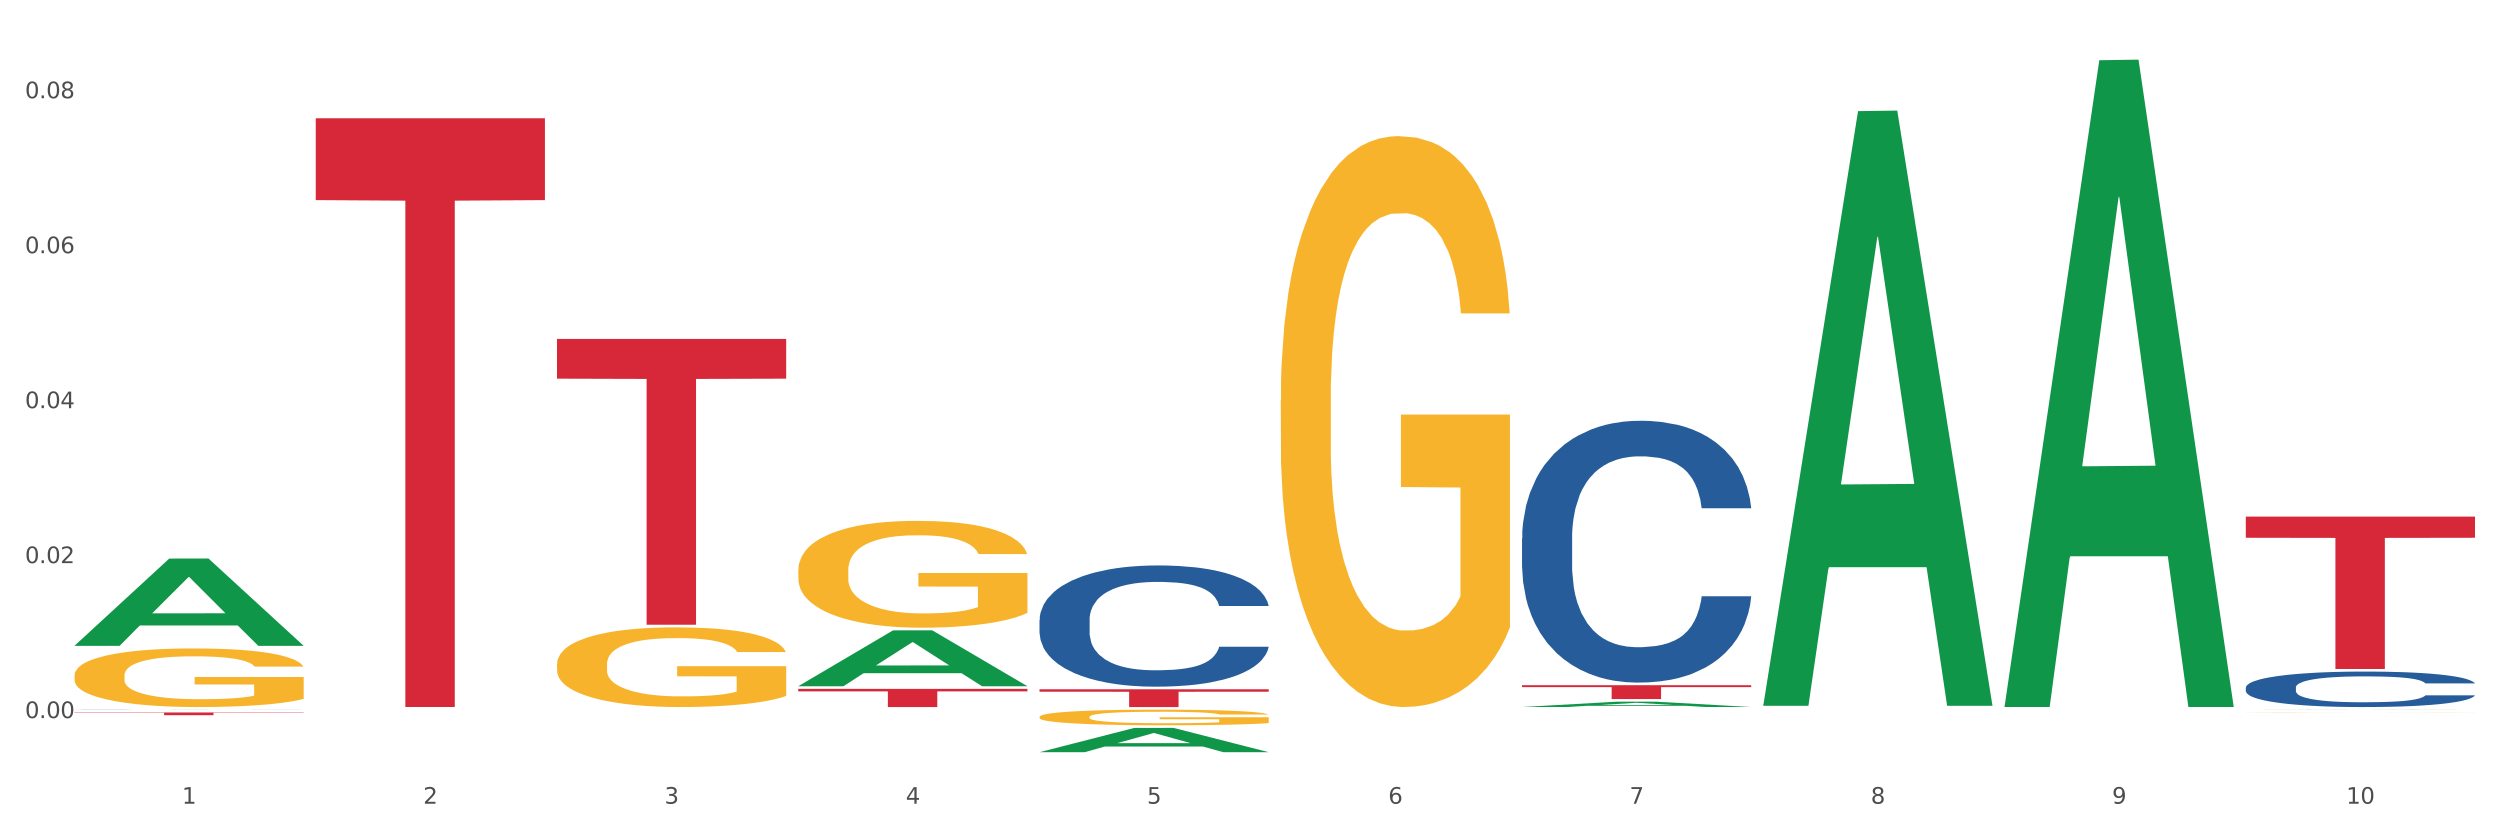 <?xml version="1.0" encoding="utf-8" standalone="no"?>
<!DOCTYPE svg PUBLIC "-//W3C//DTD SVG 1.1//EN"
  "http://www.w3.org/Graphics/SVG/1.1/DTD/svg11.dtd">
<svg xmlns:xlink="http://www.w3.org/1999/xlink" width="1080pt" height="360pt" viewBox="0 0 1080 360" xmlns="http://www.w3.org/2000/svg" version="1.1">
 <rect x="0" y="0" width="1080" height="360" fill="#333333" stroke="none"/>
 <defs>
  <style type="text/css">*{stroke-linejoin: round; stroke-linecap: butt}</style>
 </defs>
 <g id="figure_1">
  <g id="patch_1">
   <path d="M 0 360 
L 1080 360 
L 1080 0 
L 0 0 
z
" style="fill: #ffffff; stroke: #ffffff; stroke-linejoin: miter"/>
  </g>
  <g id="axes_1">
   <g id="matplotlib.axis_1">
    <g id="xtick_1">
     <g id="text_1">
      <!-- 1 -->
      <g style="fill: #4d4d4d" transform="translate(78.627 347.204) scale(0.096 -0.096)">
       <defs>
        <path id="DejaVuSans-31" d="M 794 531 
L 1825 531 
L 1825 4091 
L 703 3866 
L 703 4441 
L 1819 4666 
L 2450 4666 
L 2450 531 
L 3481 531 
L 3481 0 
L 794 0 
L 794 531 
z
" transform="scale(0.016)"/>
       </defs>
       <use xlink:href="#DejaVuSans-31"/>
      </g>
     </g>
    </g>
    <g id="xtick_2">
     <g id="text_2">
      <!-- 2 -->
      <g style="fill: #4d4d4d" transform="translate(182.851 347.204) scale(0.096 -0.096)">
       <defs>
        <path id="DejaVuSans-32" d="M 1228 531 
L 3431 531 
L 3431 0 
L 469 0 
L 469 531 
Q 828 903 1448 1529 
Q 2069 2156 2228 2338 
Q 2531 2678 2651 2914 
Q 2772 3150 2772 3378 
Q 2772 3750 2511 3984 
Q 2250 4219 1831 4219 
Q 1534 4219 1204 4116 
Q 875 4013 500 3803 
L 500 4441 
Q 881 4594 1212 4672 
Q 1544 4750 1819 4750 
Q 2544 4750 2975 4387 
Q 3406 4025 3406 3419 
Q 3406 3131 3298 2873 
Q 3191 2616 2906 2266 
Q 2828 2175 2409 1742 
Q 1991 1309 1228 531 
z
" transform="scale(0.016)"/>
       </defs>
       <use xlink:href="#DejaVuSans-32"/>
      </g>
     </g>
    </g>
    <g id="xtick_3">
     <g id="text_3">
      <!-- 3 -->
      <g style="fill: #4d4d4d" transform="translate(287.074 347.204) scale(0.096 -0.096)">
       <defs>
        <path id="DejaVuSans-33" d="M 2597 2516 
Q 3050 2419 3304 2112 
Q 3559 1806 3559 1356 
Q 3559 666 3084 287 
Q 2609 -91 1734 -91 
Q 1441 -91 1130 -33 
Q 819 25 488 141 
L 488 750 
Q 750 597 1062 519 
Q 1375 441 1716 441 
Q 2309 441 2620 675 
Q 2931 909 2931 1356 
Q 2931 1769 2642 2001 
Q 2353 2234 1838 2234 
L 1294 2234 
L 1294 2753 
L 1863 2753 
Q 2328 2753 2575 2939 
Q 2822 3125 2822 3475 
Q 2822 3834 2567 4026 
Q 2313 4219 1838 4219 
Q 1578 4219 1281 4162 
Q 984 4106 628 3988 
L 628 4550 
Q 988 4650 1302 4700 
Q 1616 4750 1894 4750 
Q 2613 4750 3031 4423 
Q 3450 4097 3450 3541 
Q 3450 3153 3228 2886 
Q 3006 2619 2597 2516 
z
" transform="scale(0.016)"/>
       </defs>
       <use xlink:href="#DejaVuSans-33"/>
      </g>
     </g>
    </g>
    <g id="xtick_4">
     <g id="text_4">
      <!-- 4 -->
      <g style="fill: #4d4d4d" transform="translate(391.298 347.204) scale(0.096 -0.096)">
       <defs>
        <path id="DejaVuSans-34" d="M 2419 4116 
L 825 1625 
L 2419 1625 
L 2419 4116 
z
M 2253 4666 
L 3047 4666 
L 3047 1625 
L 3713 1625 
L 3713 1100 
L 3047 1100 
L 3047 0 
L 2419 0 
L 2419 1100 
L 313 1100 
L 313 1709 
L 2253 4666 
z
" transform="scale(0.016)"/>
       </defs>
       <use xlink:href="#DejaVuSans-34"/>
      </g>
     </g>
    </g>
    <g id="xtick_5">
     <g id="text_5">
      <!-- 5 -->
      <g style="fill: #4d4d4d" transform="translate(495.522 347.204) scale(0.096 -0.096)">
       <defs>
        <path id="DejaVuSans-35" d="M 691 4666 
L 3169 4666 
L 3169 4134 
L 1269 4134 
L 1269 2991 
Q 1406 3038 1543 3061 
Q 1681 3084 1819 3084 
Q 2600 3084 3056 2656 
Q 3513 2228 3513 1497 
Q 3513 744 3044 326 
Q 2575 -91 1722 -91 
Q 1428 -91 1123 -41 
Q 819 9 494 109 
L 494 744 
Q 775 591 1075 516 
Q 1375 441 1709 441 
Q 2250 441 2565 725 
Q 2881 1009 2881 1497 
Q 2881 1984 2565 2268 
Q 2250 2553 1709 2553 
Q 1456 2553 1204 2497 
Q 953 2441 691 2322 
L 691 4666 
z
" transform="scale(0.016)"/>
       </defs>
       <use xlink:href="#DejaVuSans-35"/>
      </g>
     </g>
    </g>
    <g id="xtick_6">
     <g id="text_6">
      <!-- 6 -->
      <g style="fill: #4d4d4d" transform="translate(599.745 347.204) scale(0.096 -0.096)">
       <defs>
        <path id="DejaVuSans-36" d="M 2113 2584 
Q 1688 2584 1439 2293 
Q 1191 2003 1191 1497 
Q 1191 994 1439 701 
Q 1688 409 2113 409 
Q 2538 409 2786 701 
Q 3034 994 3034 1497 
Q 3034 2003 2786 2293 
Q 2538 2584 2113 2584 
z
M 3366 4563 
L 3366 3988 
Q 3128 4100 2886 4159 
Q 2644 4219 2406 4219 
Q 1781 4219 1451 3797 
Q 1122 3375 1075 2522 
Q 1259 2794 1537 2939 
Q 1816 3084 2150 3084 
Q 2853 3084 3261 2657 
Q 3669 2231 3669 1497 
Q 3669 778 3244 343 
Q 2819 -91 2113 -91 
Q 1303 -91 875 529 
Q 447 1150 447 2328 
Q 447 3434 972 4092 
Q 1497 4750 2381 4750 
Q 2619 4750 2861 4703 
Q 3103 4656 3366 4563 
z
" transform="scale(0.016)"/>
       </defs>
       <use xlink:href="#DejaVuSans-36"/>
      </g>
     </g>
    </g>
    <g id="xtick_7">
     <g id="text_7">
      <!-- 7 -->
      <g style="fill: #4d4d4d" transform="translate(703.969 347.204) scale(0.096 -0.096)">
       <defs>
        <path id="DejaVuSans-37" d="M 525 4666 
L 3525 4666 
L 3525 4397 
L 1831 0 
L 1172 0 
L 2766 4134 
L 525 4134 
L 525 4666 
z
" transform="scale(0.016)"/>
       </defs>
       <use xlink:href="#DejaVuSans-37"/>
      </g>
     </g>
    </g>
    <g id="xtick_8">
     <g id="text_8">
      <!-- 8 -->
      <g style="fill: #4d4d4d" transform="translate(808.193 347.204) scale(0.096 -0.096)">
       <defs>
        <path id="DejaVuSans-38" d="M 2034 2216 
Q 1584 2216 1326 1975 
Q 1069 1734 1069 1313 
Q 1069 891 1326 650 
Q 1584 409 2034 409 
Q 2484 409 2743 651 
Q 3003 894 3003 1313 
Q 3003 1734 2745 1975 
Q 2488 2216 2034 2216 
z
M 1403 2484 
Q 997 2584 770 2862 
Q 544 3141 544 3541 
Q 544 4100 942 4425 
Q 1341 4750 2034 4750 
Q 2731 4750 3128 4425 
Q 3525 4100 3525 3541 
Q 3525 3141 3298 2862 
Q 3072 2584 2669 2484 
Q 3125 2378 3379 2068 
Q 3634 1759 3634 1313 
Q 3634 634 3220 271 
Q 2806 -91 2034 -91 
Q 1263 -91 848 271 
Q 434 634 434 1313 
Q 434 1759 690 2068 
Q 947 2378 1403 2484 
z
M 1172 3481 
Q 1172 3119 1398 2916 
Q 1625 2713 2034 2713 
Q 2441 2713 2670 2916 
Q 2900 3119 2900 3481 
Q 2900 3844 2670 4047 
Q 2441 4250 2034 4250 
Q 1625 4250 1398 4047 
Q 1172 3844 1172 3481 
z
" transform="scale(0.016)"/>
       </defs>
       <use xlink:href="#DejaVuSans-38"/>
      </g>
     </g>
    </g>
    <g id="xtick_9">
     <g id="text_9">
      <!-- 9 -->
      <g style="fill: #4d4d4d" transform="translate(912.416 347.204) scale(0.096 -0.096)">
       <defs>
        <path id="DejaVuSans-39" d="M 703 97 
L 703 672 
Q 941 559 1184 500 
Q 1428 441 1663 441 
Q 2288 441 2617 861 
Q 2947 1281 2994 2138 
Q 2813 1869 2534 1725 
Q 2256 1581 1919 1581 
Q 1219 1581 811 2004 
Q 403 2428 403 3163 
Q 403 3881 828 4315 
Q 1253 4750 1959 4750 
Q 2769 4750 3195 4129 
Q 3622 3509 3622 2328 
Q 3622 1225 3098 567 
Q 2575 -91 1691 -91 
Q 1453 -91 1209 -44 
Q 966 3 703 97 
z
M 1959 2075 
Q 2384 2075 2632 2365 
Q 2881 2656 2881 3163 
Q 2881 3666 2632 3958 
Q 2384 4250 1959 4250 
Q 1534 4250 1286 3958 
Q 1038 3666 1038 3163 
Q 1038 2656 1286 2365 
Q 1534 2075 1959 2075 
z
" transform="scale(0.016)"/>
       </defs>
       <use xlink:href="#DejaVuSans-39"/>
      </g>
     </g>
    </g>
    <g id="xtick_10">
     <g id="text_10">
      <!-- 10 -->
      <g style="fill: #4d4d4d" transform="translate(1013.586 347.204) scale(0.096 -0.096)">
       <defs>
        <path id="DejaVuSans-30" d="M 2034 4250 
Q 1547 4250 1301 3770 
Q 1056 3291 1056 2328 
Q 1056 1369 1301 889 
Q 1547 409 2034 409 
Q 2525 409 2770 889 
Q 3016 1369 3016 2328 
Q 3016 3291 2770 3770 
Q 2525 4250 2034 4250 
z
M 2034 4750 
Q 2819 4750 3233 4129 
Q 3647 3509 3647 2328 
Q 3647 1150 3233 529 
Q 2819 -91 2034 -91 
Q 1250 -91 836 529 
Q 422 1150 422 2328 
Q 422 3509 836 4129 
Q 1250 4750 2034 4750 
z
" transform="scale(0.016)"/>
       </defs>
       <use xlink:href="#DejaVuSans-31"/>
       <use xlink:href="#DejaVuSans-30" transform="translate(63.623 0)"/>
      </g>
     </g>
    </g>
    <g id="xtick_11"/>
    <g id="xtick_12"/>
    <g id="xtick_13"/>
    <g id="xtick_14"/>
    <g id="xtick_15"/>
    <g id="xtick_16"/>
    <g id="xtick_17"/>
    <g id="xtick_18"/>
    <g id="xtick_19"/>
   </g>
   <g id="matplotlib.axis_2">
    <g id="ytick_1">
     <g id="text_11">
      <!-- 0.00 -->
      <g style="fill: #4d4d4d" transform="translate(10.8 310.215) scale(0.096 -0.096)">
       <defs>
        <path id="DejaVuSans-2e" d="M 684 794 
L 1344 794 
L 1344 0 
L 684 0 
L 684 794 
z
" transform="scale(0.016)"/>
       </defs>
       <use xlink:href="#DejaVuSans-30"/>
       <use xlink:href="#DejaVuSans-2e" transform="translate(63.623 0)"/>
       <use xlink:href="#DejaVuSans-30" transform="translate(95.41 0)"/>
       <use xlink:href="#DejaVuSans-30" transform="translate(159.033 0)"/>
      </g>
     </g>
    </g>
    <g id="ytick_2">
     <g id="text_12">
      <!-- 0.02 -->
      <g style="fill: #4d4d4d" transform="translate(10.8 243.271) scale(0.096 -0.096)">
       <use xlink:href="#DejaVuSans-30"/>
       <use xlink:href="#DejaVuSans-2e" transform="translate(63.623 0)"/>
       <use xlink:href="#DejaVuSans-30" transform="translate(95.41 0)"/>
       <use xlink:href="#DejaVuSans-32" transform="translate(159.033 0)"/>
      </g>
     </g>
    </g>
    <g id="ytick_3">
     <g id="text_13">
      <!-- 0.04 -->
      <g style="fill: #4d4d4d" transform="translate(10.8 176.328) scale(0.096 -0.096)">
       <use xlink:href="#DejaVuSans-30"/>
       <use xlink:href="#DejaVuSans-2e" transform="translate(63.623 0)"/>
       <use xlink:href="#DejaVuSans-30" transform="translate(95.41 0)"/>
       <use xlink:href="#DejaVuSans-34" transform="translate(159.033 0)"/>
      </g>
     </g>
    </g>
    <g id="ytick_4">
     <g id="text_14">
      <!-- 0.06 -->
      <g style="fill: #4d4d4d" transform="translate(10.8 109.384) scale(0.096 -0.096)">
       <use xlink:href="#DejaVuSans-30"/>
       <use xlink:href="#DejaVuSans-2e" transform="translate(63.623 0)"/>
       <use xlink:href="#DejaVuSans-30" transform="translate(95.41 0)"/>
       <use xlink:href="#DejaVuSans-36" transform="translate(159.033 0)"/>
      </g>
     </g>
    </g>
    <g id="ytick_5">
     <g id="text_15">
      <!-- 0.08 -->
      <g style="fill: #4d4d4d" transform="translate(10.8 42.441) scale(0.096 -0.096)">
       <use xlink:href="#DejaVuSans-30"/>
       <use xlink:href="#DejaVuSans-2e" transform="translate(63.623 0)"/>
       <use xlink:href="#DejaVuSans-30" transform="translate(95.41 0)"/>
       <use xlink:href="#DejaVuSans-38" transform="translate(159.033 0)"/>
      </g>
     </g>
    </g>
    <g id="ytick_6"/>
    <g id="ytick_7"/>
    <g id="ytick_8"/>
    <g id="ytick_9"/>
   </g>
   <g id="PolyCollection_1">
    <path d="M 32.175 278.93 
L 32.277 278.895 
L 73.107 241.306 
L 90.051 241.271 
L 131.187 279.001 
L 111.589 279.001 
L 102.709 270.215 
L 60.552 270.215 
L 60.246 270.357 
L 51.671 279.001 
L 32.175 279.001 
L 32.175 278.93 
L 65.86 264.972 
L 97.401 264.936 
L 81.783 249.313 
L 81.579 249.242 
L 81.375 249.348 
L 65.758 264.936 
L 65.86 264.972 
L 32.175 278.93 
z
" clip-path="url(#p880f0d8dd2)" style="fill: #109648"/>
    <path d="M 657.517 296.01 
L 756.529 296.01 
L 756.529 296.842 
L 717.581 296.848 
L 717.581 301.996 
L 696.23 301.996 
L 696.23 296.848 
L 657.517 296.842 
L 657.517 296.016 
L 657.517 296.01 
z
" clip-path="url(#p880f0d8dd2)" style="fill: #d62839"/>
    <path d="M 449.069 297.771 
L 548.082 297.771 
L 548.082 298.837 
L 509.134 298.844 
L 509.134 305.444 
L 487.783 305.444 
L 487.783 298.844 
L 449.069 298.837 
L 449.069 297.778 
L 449.069 297.771 
z
" clip-path="url(#p880f0d8dd2)" style="fill: #d62839"/>
    <path d="M 344.846 297.586 
L 443.858 297.586 
L 443.858 298.678 
L 404.91 298.685 
L 404.91 305.444 
L 383.559 305.444 
L 383.559 298.685 
L 344.846 298.678 
L 344.846 297.593 
L 344.846 297.586 
z
" clip-path="url(#p880f0d8dd2)" style="fill: #d62839"/>
    <path d="M 240.622 146.425 
L 339.635 146.425 
L 339.635 163.583 
L 300.687 163.699 
L 300.687 269.894 
L 279.336 269.894 
L 279.336 163.699 
L 240.622 163.583 
L 240.622 146.541 
L 240.622 146.425 
z
" clip-path="url(#p880f0d8dd2)" style="fill: #d62839"/>
    <path d="M 136.399 51.102 
L 235.411 51.102 
L 235.411 86.445 
L 196.463 86.684 
L 196.463 305.431 
L 175.112 305.431 
L 175.112 86.684 
L 136.399 86.445 
L 136.399 51.341 
L 136.399 51.102 
z
" clip-path="url(#p880f0d8dd2)" style="fill: #d62839"/>
    <path d="M 32.175 307.772 
L 131.187 307.772 
L 131.187 307.94 
L 92.239 307.941 
L 92.239 308.979 
L 70.888 308.979 
L 70.888 307.941 
L 32.175 307.94 
L 32.175 307.773 
L 32.175 307.772 
z
" clip-path="url(#p880f0d8dd2)" style="fill: #d62839"/>
    <path d="M 970.188 223.164 
L 1069.2 223.164 
L 1069.2 232.313 
L 1030.252 232.375 
L 1030.252 288.996 
L 1008.901 288.996 
L 1008.901 232.375 
L 970.188 232.313 
L 970.188 223.226 
L 970.188 223.164 
z
" clip-path="url(#p880f0d8dd2)" style="fill: #d62839"/>
    <path d="M 32.175 306.604 
L 32.292 306.604 
L 32.292 306.602 
L 32.643 306.599 
L 33.931 306.594 
L 35.569 306.59 
L 38.378 306.585 
L 39.899 306.583 
L 41.889 306.581 
L 45.985 306.578 
L 50.667 306.575 
L 53.944 306.573 
L 56.401 306.572 
L 61.902 306.57 
L 65.062 306.569 
L 68.339 306.569 
L 71.148 306.568 
L 75.829 306.568 
L 79.575 306.567 
L 83.905 306.567 
L 87.533 306.567 
L 92.331 306.568 
L 99.354 306.569 
L 102.045 306.569 
L 105.674 306.57 
L 109.419 306.571 
L 112.462 306.572 
L 115.973 306.574 
L 119.601 306.576 
L 123.112 306.579 
L 125.57 306.582 
L 127.559 306.584 
L 129.315 306.588 
L 130.602 306.591 
L 131.187 306.594 
L 109.77 306.594 
L 109.185 306.592 
L 108.014 306.589 
L 106.844 306.587 
L 105.557 306.585 
L 103.567 306.583 
L 101.811 306.582 
L 98.886 306.581 
L 96.194 306.58 
L 93.97 306.579 
L 91.278 306.579 
L 85.543 306.578 
L 81.447 306.578 
L 78.872 306.579 
L 75.712 306.579 
L 73.021 306.579 
L 69.861 306.58 
L 67.403 306.581 
L 64.945 306.583 
L 63.541 306.583 
L 61.434 306.585 
L 60.03 306.586 
L 58.157 306.589 
L 57.104 306.59 
L 55.231 306.595 
L 54.412 306.598 
L 54.061 306.6 
L 53.827 306.602 
L 53.827 306.614 
L 54.529 306.619 
L 55.114 306.621 
L 56.05 306.624 
L 57.806 306.627 
L 60.381 306.63 
L 63.072 306.633 
L 65.296 306.634 
L 67.403 306.635 
L 69.509 306.636 
L 72.084 306.637 
L 74.191 306.637 
L 77.351 306.637 
L 81.096 306.638 
L 84.022 306.638 
L 89.991 306.637 
L 92.683 306.637 
L 95.257 306.636 
L 98.066 306.636 
L 100.29 306.635 
L 101.577 306.634 
L 103.684 306.633 
L 105.322 306.631 
L 106.727 306.629 
L 107.663 306.628 
L 108.717 306.626 
L 109.536 306.623 
L 109.77 306.622 
L 131.187 306.622 
L 130.719 306.625 
L 129.9 306.627 
L 128.262 306.631 
L 126.974 306.633 
L 124.985 306.635 
L 122.878 306.637 
L 119.952 306.639 
L 117.26 306.641 
L 114.451 306.643 
L 111.408 306.644 
L 105.908 306.646 
L 103.918 306.646 
L 99.705 306.647 
L 96.428 306.648 
L 91.629 306.648 
L 86.714 306.649 
L 81.564 306.649 
L 77 306.649 
L 71.967 306.648 
L 68.807 306.648 
L 65.296 306.647 
L 61.2 306.646 
L 57.338 306.645 
L 53.71 306.643 
L 50.316 306.641 
L 47.156 306.64 
L 43.059 306.636 
L 40.016 306.633 
L 37.793 306.63 
L 36.271 306.628 
L 34.75 306.625 
L 33.931 306.623 
L 32.643 306.617 
L 32.175 306.613 
L 32.175 306.604 
z
" clip-path="url(#p880f0d8dd2)" style="fill: #255c99"/>
    <path d="M 657.517 232.591 
L 657.634 232.488 
L 657.634 229.595 
L 657.985 225.67 
L 659.272 218.438 
L 660.911 212.963 
L 663.72 206.557 
L 665.241 203.871 
L 667.231 200.875 
L 671.327 196.02 
L 676.008 191.887 
L 679.285 189.614 
L 681.743 188.168 
L 687.244 185.585 
L 690.404 184.449 
L 693.681 183.519 
L 696.49 182.899 
L 701.171 182.176 
L 704.916 181.866 
L 709.247 181.763 
L 712.875 181.866 
L 717.673 182.279 
L 724.695 183.519 
L 727.387 184.242 
L 731.015 185.482 
L 734.76 187.135 
L 737.803 188.788 
L 741.314 191.164 
L 744.943 194.263 
L 748.454 198.189 
L 750.911 201.805 
L 752.901 205.628 
L 754.657 210.276 
L 755.944 215.339 
L 756.529 219.574 
L 735.112 219.574 
L 734.526 215.752 
L 733.356 211.619 
L 732.186 208.83 
L 730.898 206.557 
L 728.909 203.975 
L 727.153 202.322 
L 724.227 200.359 
L 721.535 199.119 
L 719.312 198.396 
L 716.62 197.776 
L 710.885 197.156 
L 706.789 197.156 
L 704.214 197.363 
L 701.054 197.879 
L 698.362 198.602 
L 695.202 199.842 
L 692.745 201.185 
L 690.287 202.941 
L 688.882 204.181 
L 686.776 206.454 
L 685.371 208.314 
L 683.499 211.516 
L 682.445 213.789 
L 680.573 219.678 
L 679.754 224.017 
L 679.402 227.013 
L 679.168 230.319 
L 679.168 246.435 
L 679.871 253.667 
L 680.456 256.766 
L 681.392 260.278 
L 683.148 264.824 
L 685.722 269.266 
L 688.414 272.469 
L 690.638 274.432 
L 692.745 275.878 
L 694.851 277.015 
L 697.426 278.048 
L 699.533 278.668 
L 702.693 279.287 
L 706.438 279.597 
L 709.364 279.597 
L 715.332 279.081 
L 718.024 278.564 
L 720.599 277.841 
L 723.408 276.705 
L 725.632 275.465 
L 726.919 274.535 
L 729.026 272.572 
L 730.664 270.506 
L 732.069 268.13 
L 733.005 266.064 
L 734.058 262.964 
L 734.877 259.452 
L 735.112 257.592 
L 756.529 257.592 
L 756.061 261.312 
L 755.242 264.927 
L 753.603 269.783 
L 752.316 272.572 
L 750.326 275.982 
L 748.22 278.874 
L 745.294 282.077 
L 742.602 284.453 
L 739.793 286.519 
L 736.75 288.379 
L 731.249 290.961 
L 729.26 291.685 
L 725.046 292.924 
L 721.769 293.648 
L 716.971 294.371 
L 712.055 294.784 
L 706.906 294.887 
L 702.341 294.681 
L 697.309 294.061 
L 694.149 293.441 
L 690.638 292.511 
L 686.542 291.065 
L 682.679 289.309 
L 679.051 287.242 
L 675.657 284.866 
L 672.497 282.18 
L 668.401 277.738 
L 665.358 273.399 
L 663.134 269.37 
L 661.613 265.96 
L 660.091 261.621 
L 659.272 258.625 
L 657.985 251.394 
L 657.517 244.679 
L 657.517 232.591 
z
" clip-path="url(#p880f0d8dd2)" style="fill: #255c99"/>
    <path d="M 970.188 297.005 
L 970.305 296.991 
L 970.305 296.599 
L 970.656 296.067 
L 971.943 295.088 
L 973.582 294.346 
L 976.39 293.478 
L 977.912 293.114 
L 979.902 292.708 
L 983.998 292.051 
L 988.679 291.491 
L 991.956 291.183 
L 994.414 290.987 
L 999.915 290.637 
L 1003.075 290.483 
L 1006.352 290.357 
L 1009.161 290.273 
L 1013.842 290.175 
L 1017.587 290.133 
L 1021.917 290.119 
L 1025.546 290.133 
L 1030.344 290.189 
L 1037.366 290.357 
L 1040.058 290.455 
L 1043.686 290.623 
L 1047.431 290.847 
L 1050.474 291.071 
L 1053.985 291.393 
L 1057.613 291.813 
L 1061.125 292.344 
L 1063.582 292.834 
L 1065.572 293.352 
L 1067.327 293.982 
L 1068.615 294.668 
L 1069.2 295.241 
L 1047.782 295.241 
L 1047.197 294.724 
L 1046.027 294.164 
L 1044.857 293.786 
L 1043.569 293.478 
L 1041.58 293.128 
L 1039.824 292.904 
L 1036.898 292.638 
L 1034.206 292.47 
L 1031.983 292.372 
L 1029.291 292.288 
L 1023.556 292.205 
L 1019.46 292.205 
L 1016.885 292.232 
L 1013.725 292.302 
L 1011.033 292.4 
L 1007.873 292.568 
L 1005.415 292.75 
L 1002.958 292.988 
L 1001.553 293.156 
L 999.447 293.464 
L 998.042 293.716 
L 996.17 294.15 
L 995.116 294.458 
L 993.244 295.255 
L 992.424 295.843 
L 992.073 296.249 
L 991.839 296.697 
L 991.839 298.88 
L 992.541 299.86 
L 993.127 300.28 
L 994.063 300.756 
L 995.818 301.371 
L 998.393 301.973 
L 1001.085 302.407 
L 1003.309 302.673 
L 1005.415 302.869 
L 1007.522 303.023 
L 1010.097 303.163 
L 1012.203 303.247 
L 1015.363 303.331 
L 1019.109 303.373 
L 1022.035 303.373 
L 1028.003 303.303 
L 1030.695 303.233 
L 1033.27 303.135 
L 1036.079 302.981 
L 1038.303 302.813 
L 1039.59 302.687 
L 1041.697 302.421 
L 1043.335 302.141 
L 1044.739 301.819 
L 1045.676 301.539 
L 1046.729 301.12 
L 1047.548 300.644 
L 1047.782 300.392 
L 1069.2 300.392 
L 1068.732 300.896 
L 1067.913 301.385 
L 1066.274 302.043 
L 1064.987 302.421 
L 1062.997 302.883 
L 1060.89 303.275 
L 1057.965 303.709 
L 1055.273 304.031 
L 1052.464 304.31 
L 1049.421 304.562 
L 1043.92 304.912 
L 1041.931 305.01 
L 1037.717 305.178 
L 1034.44 305.276 
L 1029.642 305.374 
L 1024.726 305.43 
L 1019.577 305.444 
L 1015.012 305.416 
L 1009.98 305.332 
L 1006.82 305.248 
L 1003.309 305.122 
L 999.212 304.926 
L 995.35 304.688 
L 991.722 304.408 
L 988.328 304.087 
L 985.168 303.723 
L 981.072 303.121 
L 978.029 302.533 
L 975.805 301.987 
L 974.284 301.525 
L 972.762 300.938 
L 971.943 300.532 
L 970.656 299.552 
L 970.188 298.642 
L 970.188 297.005 
z
" clip-path="url(#p880f0d8dd2)" style="fill: #255c99"/>
    <path d="M 970.188 307.802 
L 970.304 307.802 
L 970.304 307.799 
L 970.538 307.796 
L 971.707 307.789 
L 973.461 307.784 
L 974.747 307.781 
L 976.032 307.778 
L 977.552 307.776 
L 979.422 307.773 
L 982.813 307.77 
L 984.917 307.768 
L 987.488 307.766 
L 992.164 307.763 
L 995.554 307.761 
L 999.061 307.76 
L 1004.789 307.758 
L 1008.53 307.758 
L 1012.505 307.757 
L 1017.297 307.757 
L 1020.921 307.757 
L 1028.87 307.757 
L 1035.65 307.758 
L 1038.923 307.758 
L 1043.132 307.759 
L 1045.353 307.76 
L 1048.977 307.762 
L 1052.717 307.763 
L 1055.289 307.765 
L 1059.147 307.768 
L 1062.069 307.771 
L 1064.758 307.775 
L 1066.161 307.777 
L 1067.213 307.78 
L 1068.148 307.783 
L 1069.083 307.787 
L 1048.041 307.787 
L 1047.223 307.784 
L 1045.937 307.781 
L 1044.067 307.778 
L 1042.43 307.776 
L 1039.625 307.774 
L 1037.053 307.773 
L 1034.364 307.772 
L 1031.091 307.771 
L 1028.52 307.77 
L 1024.896 307.77 
L 1017.765 307.77 
L 1012.972 307.771 
L 1009.699 307.772 
L 1007.595 307.772 
L 1005.724 307.773 
L 1003.62 307.775 
L 1001.165 307.776 
L 999.412 307.778 
L 997.659 307.78 
L 996.256 307.782 
L 994.97 307.785 
L 993.918 307.788 
L 993.1 307.79 
L 992.398 307.794 
L 991.814 307.799 
L 991.814 307.812 
L 992.047 307.814 
L 992.632 307.818 
L 993.333 307.821 
L 994.502 307.824 
L 995.554 307.826 
L 997.542 307.83 
L 999.763 307.832 
L 1001.516 307.834 
L 1003.27 307.835 
L 1006.309 307.837 
L 1009.699 307.839 
L 1012.621 307.84 
L 1016.596 307.841 
L 1019.285 307.841 
L 1021.623 307.841 
L 1027.351 307.841 
L 1031.442 307.841 
L 1036.001 307.84 
L 1039.508 307.84 
L 1042.43 307.839 
L 1045.704 307.837 
L 1047.808 307.835 
L 1047.808 307.817 
L 1022.09 307.817 
L 1022.09 307.804 
L 1069.2 307.804 
L 1069.2 307.841 
L 1067.213 307.843 
L 1064.992 307.844 
L 1062.654 307.846 
L 1059.147 307.848 
L 1054.938 307.849 
L 1051.198 307.851 
L 1047.223 307.852 
L 1042.547 307.853 
L 1036.469 307.854 
L 1032.728 307.854 
L 1028.052 307.854 
L 1022.558 307.854 
L 1017.765 307.854 
L 1013.089 307.854 
L 1008.179 307.853 
L 1003.387 307.852 
L 999.763 307.851 
L 996.139 307.849 
L 992.281 307.847 
L 989.242 307.846 
L 986.904 307.844 
L 984.332 307.842 
L 981.527 307.839 
L 979.422 307.837 
L 977.552 307.834 
L 975.565 307.831 
L 974.162 307.828 
L 972.759 307.825 
L 971.941 307.822 
L 971.006 307.818 
L 970.304 307.813 
L 970.188 307.802 
z
" clip-path="url(#p880f0d8dd2)" style="fill: #f7b32b"/>
    <path d="M 553.293 172.767 
L 553.41 172.542 
L 553.41 164.433 
L 553.644 157.45 
L 554.813 140.556 
L 556.566 126.59 
L 557.852 119.156 
L 559.138 113.074 
L 560.658 106.992 
L 562.528 100.685 
L 565.918 91.449 
L 568.022 86.719 
L 570.594 81.763 
L 575.27 74.555 
L 578.66 70.5 
L 582.167 67.122 
L 587.895 63.067 
L 591.636 61.265 
L 595.61 59.913 
L 600.403 59.012 
L 604.027 58.787 
L 611.976 59.463 
L 618.756 61.49 
L 622.029 63.067 
L 626.237 65.77 
L 628.458 67.572 
L 632.082 71.176 
L 635.823 75.907 
L 638.395 79.961 
L 642.252 87.62 
L 645.175 95.279 
L 647.863 104.74 
L 649.266 111.272 
L 650.318 117.354 
L 651.253 124.337 
L 652.189 135.375 
L 631.147 135.375 
L 630.329 127.491 
L 629.043 120.057 
L 627.173 112.849 
L 625.536 108.344 
L 622.73 102.712 
L 620.159 99.108 
L 617.47 96.405 
L 614.197 94.152 
L 611.625 93.026 
L 608.001 92.125 
L 600.87 92.35 
L 596.078 94.152 
L 592.805 96.405 
L 590.7 98.432 
L 588.83 100.685 
L 586.726 103.839 
L 584.271 108.569 
L 582.518 112.849 
L 580.764 118.255 
L 579.361 123.661 
L 578.075 129.968 
L 577.023 136.726 
L 576.205 143.709 
L 575.504 152.269 
L 574.919 166.46 
L 574.919 197.32 
L 575.153 204.303 
L 575.737 213.539 
L 576.439 220.522 
L 577.608 228.856 
L 578.66 234.488 
L 580.647 242.597 
L 582.868 249.355 
L 584.622 253.635 
L 586.375 257.239 
L 589.415 262.195 
L 592.805 266.249 
L 595.727 268.727 
L 599.702 270.98 
L 602.39 271.881 
L 604.728 272.331 
L 610.456 272.331 
L 614.548 271.655 
L 619.107 270.079 
L 622.613 268.051 
L 625.536 265.573 
L 628.809 261.519 
L 630.913 257.689 
L 630.913 210.611 
L 605.196 210.385 
L 605.196 179.075 
L 652.306 179.075 
L 652.306 270.98 
L 650.318 275.71 
L 648.097 279.99 
L 645.759 283.819 
L 642.252 288.55 
L 638.044 293.055 
L 634.303 296.208 
L 630.329 298.912 
L 625.653 301.389 
L 619.574 303.642 
L 615.833 304.543 
L 611.158 305.219 
L 605.663 305.444 
L 600.87 304.994 
L 596.195 303.867 
L 591.285 301.84 
L 586.492 298.912 
L 582.868 295.983 
L 579.244 292.379 
L 575.387 287.649 
L 572.347 283.144 
L 570.009 279.089 
L 567.438 273.908 
L 564.632 267.15 
L 562.528 261.068 
L 560.658 254.761 
L 558.67 246.652 
L 557.268 239.669 
L 555.865 230.884 
L 555.047 224.351 
L 554.111 214.215 
L 553.41 200.024 
L 553.293 172.767 
z
" clip-path="url(#p880f0d8dd2)" style="fill: #f7b32b"/>
    <path d="M 449.069 309.691 
L 449.186 309.685 
L 449.186 309.463 
L 449.42 309.271 
L 450.589 308.808 
L 452.343 308.425 
L 453.628 308.222 
L 454.914 308.055 
L 456.434 307.888 
L 458.304 307.716 
L 461.694 307.462 
L 463.799 307.333 
L 466.37 307.197 
L 471.046 306.999 
L 474.436 306.888 
L 477.943 306.796 
L 483.671 306.685 
L 487.412 306.635 
L 491.386 306.598 
L 496.179 306.573 
L 499.803 306.567 
L 507.752 306.586 
L 514.532 306.641 
L 517.805 306.685 
L 522.014 306.759 
L 524.235 306.808 
L 527.859 306.907 
L 531.599 307.036 
L 534.171 307.148 
L 538.029 307.357 
L 540.951 307.567 
L 543.64 307.827 
L 545.043 308.006 
L 546.095 308.172 
L 547.03 308.364 
L 547.965 308.666 
L 526.923 308.666 
L 526.105 308.45 
L 524.819 308.246 
L 522.949 308.049 
L 521.312 307.925 
L 518.507 307.771 
L 515.935 307.672 
L 513.246 307.598 
L 509.973 307.536 
L 507.401 307.506 
L 503.778 307.481 
L 496.647 307.487 
L 491.854 307.536 
L 488.581 307.598 
L 486.477 307.654 
L 484.606 307.716 
L 482.502 307.802 
L 480.047 307.932 
L 478.294 308.049 
L 476.54 308.197 
L 475.138 308.345 
L 473.852 308.518 
L 472.8 308.703 
L 471.981 308.895 
L 471.28 309.129 
L 470.696 309.518 
L 470.696 310.364 
L 470.929 310.555 
L 471.514 310.808 
L 472.215 311 
L 473.384 311.228 
L 474.436 311.382 
L 476.424 311.605 
L 478.645 311.79 
L 480.398 311.907 
L 482.152 312.006 
L 485.191 312.142 
L 488.581 312.253 
L 491.503 312.321 
L 495.478 312.382 
L 498.167 312.407 
L 500.505 312.419 
L 506.232 312.419 
L 510.324 312.401 
L 514.883 312.358 
L 518.39 312.302 
L 521.312 312.234 
L 524.585 312.123 
L 526.69 312.018 
L 526.69 310.728 
L 500.972 310.722 
L 500.972 309.864 
L 548.082 309.864 
L 548.082 312.382 
L 546.095 312.512 
L 543.874 312.629 
L 541.536 312.734 
L 538.029 312.864 
L 533.82 312.987 
L 530.08 313.074 
L 526.105 313.148 
L 521.429 313.216 
L 515.351 313.278 
L 511.61 313.302 
L 506.934 313.321 
L 501.44 313.327 
L 496.647 313.315 
L 491.971 313.284 
L 487.061 313.228 
L 482.268 313.148 
L 478.645 313.068 
L 475.021 312.969 
L 471.163 312.839 
L 468.124 312.716 
L 465.786 312.605 
L 463.214 312.463 
L 460.409 312.278 
L 458.304 312.111 
L 456.434 311.938 
L 454.447 311.716 
L 453.044 311.524 
L 451.641 311.284 
L 450.823 311.105 
L 449.888 310.827 
L 449.186 310.438 
L 449.069 309.691 
z
" clip-path="url(#p880f0d8dd2)" style="fill: #f7b32b"/>
    <path d="M 344.846 246.345 
L 344.963 246.303 
L 344.963 244.786 
L 345.197 243.479 
L 346.366 240.317 
L 348.119 237.703 
L 349.405 236.312 
L 350.691 235.174 
L 352.21 234.036 
L 354.081 232.855 
L 357.471 231.127 
L 359.575 230.242 
L 362.147 229.314 
L 366.823 227.965 
L 370.213 227.207 
L 373.72 226.574 
L 379.448 225.815 
L 383.188 225.478 
L 387.163 225.225 
L 391.956 225.057 
L 395.579 225.014 
L 403.529 225.141 
L 410.309 225.52 
L 413.582 225.815 
L 417.79 226.321 
L 420.011 226.659 
L 423.635 227.333 
L 427.376 228.218 
L 429.947 228.977 
L 433.805 230.41 
L 436.728 231.844 
L 439.416 233.614 
L 440.819 234.837 
L 441.871 235.975 
L 442.806 237.282 
L 443.741 239.348 
L 422.7 239.348 
L 421.882 237.872 
L 420.596 236.481 
L 418.725 235.132 
L 417.089 234.289 
L 414.283 233.235 
L 411.711 232.56 
L 409.023 232.055 
L 405.75 231.633 
L 403.178 231.422 
L 399.554 231.254 
L 392.423 231.296 
L 387.63 231.633 
L 384.357 232.055 
L 382.253 232.434 
L 380.383 232.855 
L 378.279 233.446 
L 375.824 234.331 
L 374.07 235.132 
L 372.317 236.144 
L 370.914 237.155 
L 369.628 238.336 
L 368.576 239.6 
L 367.758 240.907 
L 367.056 242.509 
L 366.472 245.165 
L 366.472 250.94 
L 366.706 252.247 
L 367.29 253.976 
L 367.992 255.282 
L 369.161 256.842 
L 370.213 257.896 
L 372.2 259.414 
L 374.421 260.678 
L 376.174 261.479 
L 377.928 262.154 
L 380.967 263.081 
L 384.357 263.84 
L 387.28 264.304 
L 391.254 264.725 
L 393.943 264.894 
L 396.281 264.978 
L 402.009 264.978 
L 406.1 264.852 
L 410.659 264.557 
L 414.166 264.177 
L 417.089 263.714 
L 420.362 262.955 
L 422.466 262.238 
L 422.466 253.428 
L 396.748 253.385 
L 396.748 247.526 
L 443.858 247.526 
L 443.858 264.725 
L 441.871 265.611 
L 439.65 266.412 
L 437.312 267.128 
L 433.805 268.014 
L 429.597 268.857 
L 425.856 269.447 
L 421.882 269.953 
L 417.206 270.416 
L 411.127 270.838 
L 407.386 271.007 
L 402.71 271.133 
L 397.216 271.175 
L 392.423 271.091 
L 387.747 270.88 
L 382.838 270.501 
L 378.045 269.953 
L 374.421 269.405 
L 370.797 268.73 
L 366.94 267.845 
L 363.9 267.002 
L 361.562 266.243 
L 358.99 265.273 
L 356.185 264.009 
L 354.081 262.871 
L 352.21 261.69 
L 350.223 260.173 
L 348.82 258.866 
L 347.418 257.222 
L 346.599 255.999 
L 345.664 254.102 
L 344.963 251.446 
L 344.846 246.345 
z
" clip-path="url(#p880f0d8dd2)" style="fill: #f7b32b"/>
    <path d="M 449.069 267.805 
L 449.187 267.757 
L 449.187 266.418 
L 449.538 264.6 
L 450.825 261.252 
L 452.464 258.717 
L 455.272 255.751 
L 456.794 254.508 
L 458.783 253.121 
L 462.88 250.872 
L 467.561 248.959 
L 470.838 247.907 
L 473.296 247.237 
L 478.797 246.041 
L 481.957 245.515 
L 485.234 245.085 
L 488.042 244.798 
L 492.724 244.463 
L 496.469 244.319 
L 500.799 244.272 
L 504.427 244.319 
L 509.226 244.511 
L 516.248 245.085 
L 518.94 245.42 
L 522.568 245.994 
L 526.313 246.759 
L 529.356 247.524 
L 532.867 248.624 
L 536.495 250.059 
L 540.006 251.877 
L 542.464 253.551 
L 544.454 255.321 
L 546.209 257.473 
L 547.497 259.817 
L 548.082 261.778 
L 526.664 261.778 
L 526.079 260.008 
L 524.909 258.095 
L 523.738 256.804 
L 522.451 255.751 
L 520.461 254.556 
L 518.706 253.79 
L 515.78 252.881 
L 513.088 252.307 
L 510.864 251.973 
L 508.173 251.686 
L 502.438 251.399 
L 498.342 251.399 
L 495.767 251.494 
L 492.607 251.733 
L 489.915 252.068 
L 486.755 252.642 
L 484.297 253.264 
L 481.84 254.077 
L 480.435 254.651 
L 478.328 255.703 
L 476.924 256.564 
L 475.051 258.047 
L 473.998 259.1 
L 472.126 261.826 
L 471.306 263.835 
L 470.955 265.222 
L 470.721 266.753 
L 470.721 274.214 
L 471.423 277.563 
L 472.009 278.998 
L 472.945 280.624 
L 474.7 282.729 
L 477.275 284.785 
L 479.967 286.268 
L 482.191 287.177 
L 484.297 287.847 
L 486.404 288.373 
L 488.979 288.851 
L 491.085 289.138 
L 494.245 289.425 
L 497.991 289.569 
L 500.916 289.569 
L 506.885 289.329 
L 509.577 289.09 
L 512.152 288.755 
L 514.961 288.229 
L 517.184 287.655 
L 518.472 287.225 
L 520.578 286.316 
L 522.217 285.359 
L 523.621 284.259 
L 524.558 283.303 
L 525.611 281.868 
L 526.43 280.241 
L 526.664 279.38 
L 548.082 279.38 
L 547.614 281.102 
L 546.795 282.776 
L 545.156 285.024 
L 543.869 286.316 
L 541.879 287.894 
L 539.772 289.234 
L 536.846 290.716 
L 534.155 291.817 
L 531.346 292.773 
L 528.303 293.634 
L 522.802 294.83 
L 520.813 295.165 
L 516.599 295.739 
L 513.322 296.074 
L 508.524 296.408 
L 503.608 296.6 
L 498.459 296.648 
L 493.894 296.552 
L 488.862 296.265 
L 485.702 295.978 
L 482.191 295.548 
L 478.094 294.878 
L 474.232 294.065 
L 470.604 293.108 
L 467.21 292.008 
L 464.05 290.764 
L 459.954 288.708 
L 456.911 286.699 
L 454.687 284.833 
L 453.166 283.255 
L 451.644 281.246 
L 450.825 279.859 
L 449.538 276.51 
L 449.069 273.401 
L 449.069 267.805 
z
" clip-path="url(#p880f0d8dd2)" style="fill: #255c99"/>
    <path d="M 240.622 286.926 
L 240.739 286.895 
L 240.739 285.763 
L 240.973 284.788 
L 242.142 282.43 
L 243.895 280.481 
L 245.181 279.443 
L 246.467 278.595 
L 247.987 277.746 
L 249.857 276.865 
L 253.247 275.576 
L 255.351 274.916 
L 257.923 274.224 
L 262.599 273.218 
L 265.989 272.652 
L 269.496 272.181 
L 275.224 271.615 
L 278.965 271.363 
L 282.939 271.175 
L 287.732 271.049 
L 291.356 271.018 
L 299.305 271.112 
L 306.085 271.395 
L 309.358 271.615 
L 313.566 271.992 
L 315.788 272.244 
L 319.411 272.747 
L 323.152 273.407 
L 325.724 273.973 
L 329.581 275.042 
L 332.504 276.111 
L 335.193 277.431 
L 336.595 278.343 
L 337.647 279.192 
L 338.583 280.167 
L 339.518 281.707 
L 318.476 281.707 
L 317.658 280.607 
L 316.372 279.569 
L 314.502 278.563 
L 312.865 277.934 
L 310.06 277.148 
L 307.488 276.645 
L 304.799 276.268 
L 301.526 275.954 
L 298.954 275.796 
L 295.33 275.671 
L 288.2 275.702 
L 283.407 275.954 
L 280.134 276.268 
L 278.03 276.551 
L 276.159 276.865 
L 274.055 277.305 
L 271.6 277.966 
L 269.847 278.563 
L 268.093 279.318 
L 266.69 280.072 
L 265.405 280.953 
L 264.352 281.896 
L 263.534 282.87 
L 262.833 284.065 
L 262.248 286.046 
L 262.248 290.353 
L 262.482 291.328 
L 263.067 292.617 
L 263.768 293.591 
L 264.937 294.755 
L 265.989 295.541 
L 267.976 296.672 
L 270.197 297.616 
L 271.951 298.213 
L 273.704 298.716 
L 276.744 299.408 
L 280.134 299.974 
L 283.056 300.319 
L 287.031 300.634 
L 289.719 300.76 
L 292.057 300.822 
L 297.785 300.822 
L 301.877 300.728 
L 306.436 300.508 
L 309.943 300.225 
L 312.865 299.879 
L 316.138 299.313 
L 318.242 298.779 
L 318.242 292.208 
L 292.525 292.176 
L 292.525 287.806 
L 339.635 287.806 
L 339.635 300.634 
L 337.647 301.294 
L 335.426 301.891 
L 333.088 302.426 
L 329.581 303.086 
L 325.373 303.715 
L 321.632 304.155 
L 317.658 304.532 
L 312.982 304.878 
L 306.903 305.193 
L 303.163 305.318 
L 298.487 305.413 
L 292.992 305.444 
L 288.2 305.381 
L 283.524 305.224 
L 278.614 304.941 
L 273.821 304.532 
L 270.197 304.124 
L 266.574 303.621 
L 262.716 302.96 
L 259.677 302.332 
L 257.339 301.766 
L 254.767 301.042 
L 251.961 300.099 
L 249.857 299.25 
L 247.987 298.37 
L 246 297.238 
L 244.597 296.264 
L 243.194 295.038 
L 242.376 294.126 
L 241.441 292.711 
L 240.739 290.73 
L 240.622 286.926 
z
" clip-path="url(#p880f0d8dd2)" style="fill: #f7b32b"/>
    <path d="M 32.175 291.824 
L 32.292 291.801 
L 32.292 290.969 
L 32.526 290.252 
L 33.695 288.518 
L 35.448 287.084 
L 36.734 286.321 
L 38.02 285.697 
L 39.54 285.073 
L 41.41 284.425 
L 44.8 283.477 
L 46.904 282.991 
L 49.476 282.483 
L 54.152 281.743 
L 57.542 281.327 
L 61.049 280.98 
L 66.777 280.563 
L 70.517 280.379 
L 74.492 280.24 
L 79.285 280.147 
L 82.909 280.124 
L 90.858 280.194 
L 97.638 280.402 
L 100.911 280.563 
L 105.119 280.841 
L 107.34 281.026 
L 110.964 281.396 
L 114.705 281.882 
L 117.277 282.298 
L 121.134 283.084 
L 124.057 283.87 
L 126.745 284.841 
L 128.148 285.512 
L 129.2 286.136 
L 130.135 286.853 
L 131.071 287.986 
L 110.029 287.986 
L 109.211 287.177 
L 107.925 286.414 
L 106.054 285.674 
L 104.418 285.211 
L 101.612 284.633 
L 99.041 284.263 
L 96.352 283.986 
L 93.079 283.754 
L 90.507 283.639 
L 86.883 283.546 
L 79.752 283.57 
L 74.96 283.754 
L 71.686 283.986 
L 69.582 284.194 
L 67.712 284.425 
L 65.608 284.749 
L 63.153 285.234 
L 61.399 285.674 
L 59.646 286.229 
L 58.243 286.784 
L 56.957 287.431 
L 55.905 288.125 
L 55.087 288.842 
L 54.386 289.72 
L 53.801 291.177 
L 53.801 294.345 
L 54.035 295.062 
L 54.619 296.01 
L 55.321 296.727 
L 56.49 297.582 
L 57.542 298.16 
L 59.529 298.993 
L 61.75 299.686 
L 63.504 300.126 
L 65.257 300.496 
L 68.296 301.004 
L 71.686 301.421 
L 74.609 301.675 
L 78.583 301.906 
L 81.272 301.999 
L 83.61 302.045 
L 89.338 302.045 
L 93.429 301.976 
L 97.988 301.814 
L 101.495 301.606 
L 104.418 301.351 
L 107.691 300.935 
L 109.795 300.542 
L 109.795 295.709 
L 84.078 295.686 
L 84.078 292.472 
L 131.187 292.472 
L 131.187 301.906 
L 129.2 302.392 
L 126.979 302.831 
L 124.641 303.224 
L 121.134 303.71 
L 116.926 304.172 
L 113.185 304.496 
L 109.211 304.773 
L 104.535 305.028 
L 98.456 305.259 
L 94.715 305.352 
L 90.039 305.421 
L 84.545 305.444 
L 79.752 305.398 
L 75.076 305.282 
L 70.167 305.074 
L 65.374 304.773 
L 61.75 304.473 
L 58.126 304.103 
L 54.269 303.617 
L 51.229 303.155 
L 48.891 302.739 
L 46.32 302.207 
L 43.514 301.513 
L 41.41 300.889 
L 39.54 300.241 
L 37.552 299.409 
L 36.15 298.692 
L 34.747 297.79 
L 33.928 297.12 
L 32.993 296.079 
L 32.292 294.622 
L 32.175 291.824 
z
" clip-path="url(#p880f0d8dd2)" style="fill: #f7b32b"/>
    <path d="M 344.846 296.417 
L 344.948 296.394 
L 385.778 272.321 
L 402.722 272.299 
L 443.858 296.462 
L 424.26 296.462 
L 415.379 290.836 
L 373.223 290.836 
L 372.916 290.926 
L 364.342 296.462 
L 344.846 296.462 
L 344.846 296.417 
L 378.53 287.478 
L 410.072 287.455 
L 394.454 277.449 
L 394.25 277.404 
L 394.046 277.472 
L 378.428 287.455 
L 378.53 287.478 
L 344.846 296.417 
z
" clip-path="url(#p880f0d8dd2)" style="fill: #109648"/>
    <path d="M 449.069 324.93 
L 449.172 324.92 
L 490.001 314.46 
L 506.946 314.45 
L 548.082 324.95 
L 528.484 324.95 
L 519.603 322.505 
L 477.446 322.505 
L 477.14 322.544 
L 468.566 324.95 
L 449.069 324.95 
L 449.069 324.93 
L 482.754 321.046 
L 514.295 321.036 
L 498.678 316.688 
L 498.474 316.668 
L 498.269 316.698 
L 482.652 321.036 
L 482.754 321.046 
L 449.069 324.93 
z
" clip-path="url(#p880f0d8dd2)" style="fill: #109648"/>
    <path d="M 657.517 305.43 
L 657.619 305.428 
L 698.449 303.122 
L 715.393 303.119 
L 756.529 305.435 
L 736.931 305.435 
L 728.05 304.896 
L 685.893 304.896 
L 685.587 304.904 
L 677.013 305.435 
L 657.517 305.435 
L 657.517 305.43 
L 691.201 304.574 
L 722.742 304.572 
L 707.125 303.613 
L 706.921 303.609 
L 706.717 303.615 
L 691.099 304.572 
L 691.201 304.574 
L 657.517 305.43 
z
" clip-path="url(#p880f0d8dd2)" style="fill: #109648"/>
    <path d="M 761.74 304.409 
L 761.842 304.168 
L 802.672 48.01 
L 819.617 47.768 
L 860.753 304.892 
L 841.154 304.892 
L 832.274 245.017 
L 790.117 245.017 
L 789.811 245.983 
L 781.237 304.892 
L 761.74 304.892 
L 761.74 304.409 
L 795.425 209.285 
L 826.966 209.044 
L 811.349 102.573 
L 811.144 102.09 
L 810.94 102.815 
L 795.323 209.044 
L 795.425 209.285 
L 761.74 304.409 
z
" clip-path="url(#p880f0d8dd2)" style="fill: #109648"/>
    <path d="M 865.964 304.909 
L 866.066 304.647 
L 906.896 26.022 
L 923.84 25.759 
L 964.976 305.435 
L 945.378 305.435 
L 936.498 240.308 
L 894.341 240.308 
L 894.034 241.359 
L 885.46 305.435 
L 865.964 305.435 
L 865.964 304.909 
L 899.649 201.443 
L 931.19 201.18 
L 915.572 85.371 
L 915.368 84.846 
L 915.164 85.634 
L 899.547 201.18 
L 899.649 201.443 
L 865.964 304.909 
z
" clip-path="url(#p880f0d8dd2)" style="fill: #109648"/>
    <path d="M 970.188 306.633 
L 970.29 306.633 
L 1011.12 306.567 
L 1028.064 306.567 
L 1069.2 306.633 
L 1049.602 306.633 
L 1040.721 306.618 
L 998.564 306.618 
L 998.258 306.618 
L 989.684 306.633 
L 970.188 306.633 
L 970.188 306.633 
L 1003.872 306.609 
L 1035.413 306.609 
L 1019.796 306.581 
L 1019.592 306.581 
L 1019.388 306.581 
L 1003.77 306.609 
L 1003.872 306.609 
L 970.188 306.633 
z
" clip-path="url(#p880f0d8dd2)" style="fill: #109648"/>
   </g>
  </g>
 </g>
 <defs>
  <clipPath id="p880f0d8dd2">
   <rect x="32.175" y="10.8" width="1037.025" height="329.109"/>
  </clipPath>
 </defs>
</svg>
